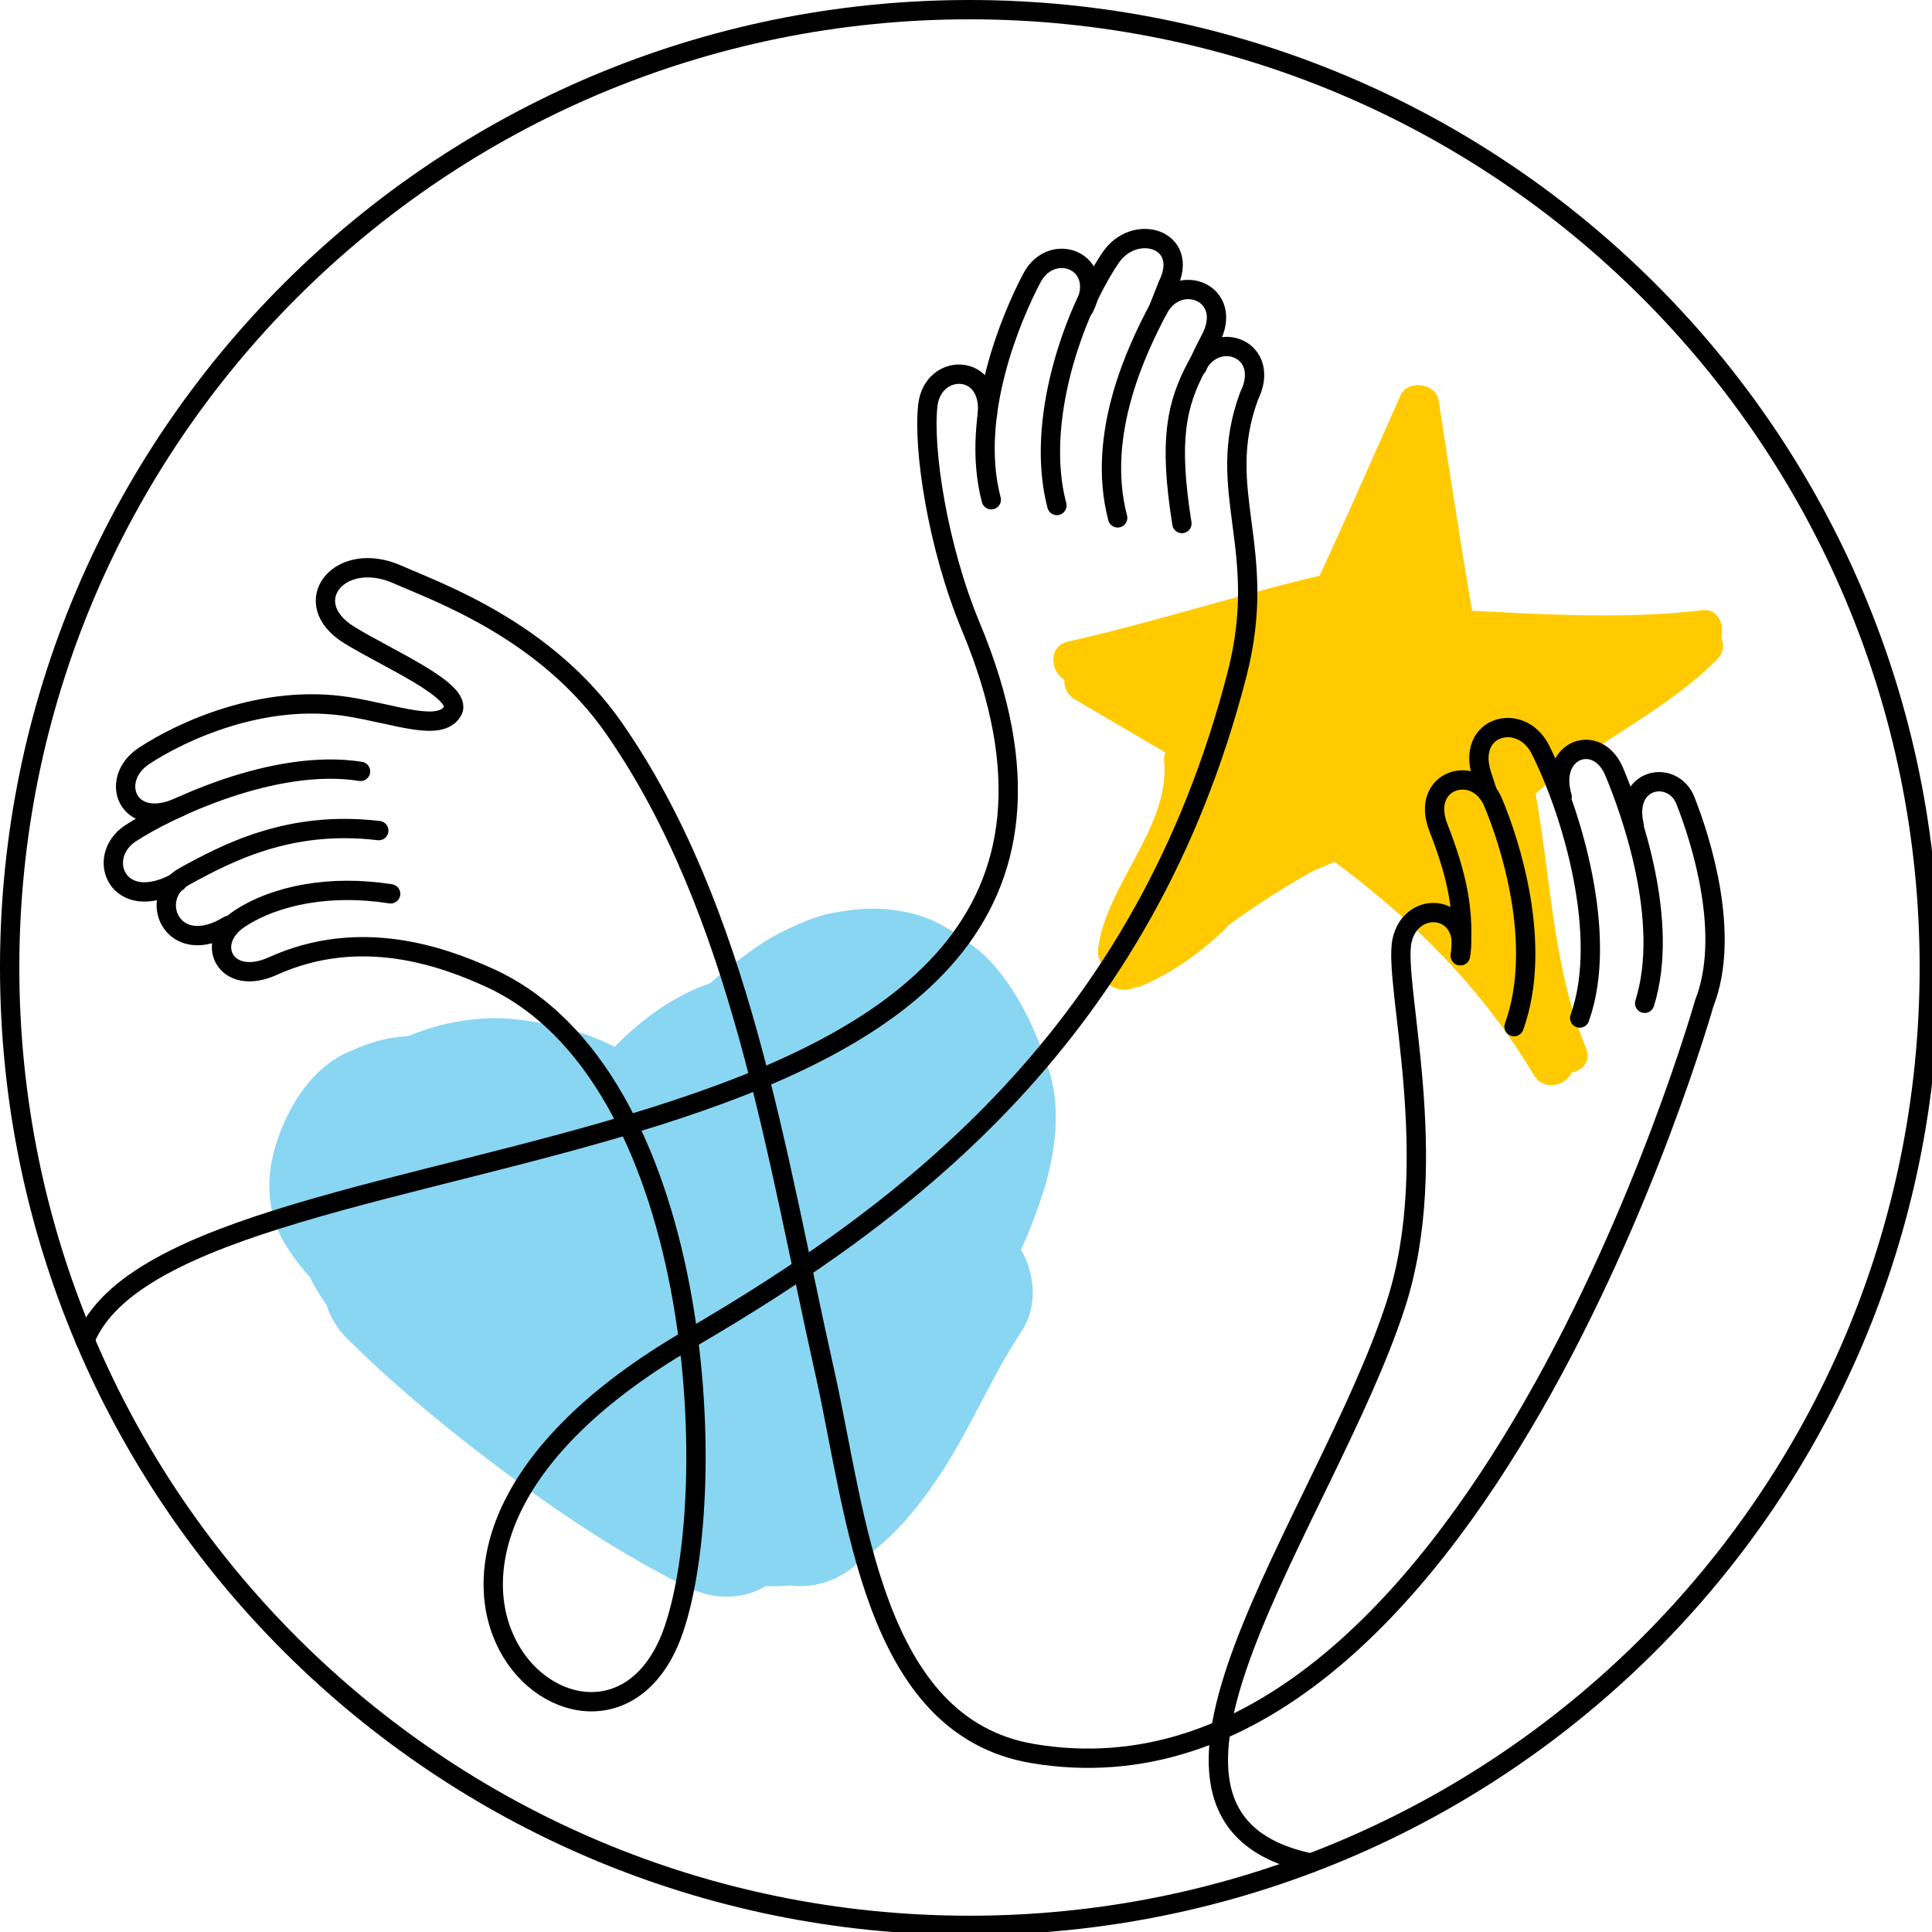 <?xml version="1.0" encoding="UTF-8"?> <svg xmlns="http://www.w3.org/2000/svg" width="150" height="150" viewBox="0 0 150 150"><g fill="none" fill-rule="evenodd"><path fill="#FFCB00" d="M133.628 49.497c.272-.992-.233-2.27-1.476-2.12-5.72.687-11.775.357-17.867.038-.914-5.436-1.752-10.887-2.59-16.335-.205-1.343-2.41-1.62-2.958-.386-2.076 4.677-4.141 9.357-6.28 14.004-6.546 1.552-12.954 3.63-19.518 5.111-1.583.357-1.41 2.317-.3 2.96-.032.583.229 1.187.777 1.51 2.366 1.393 4.725 2.766 7.065 4.146a1.53 1.53 0 0 0-.097.716c.445 5.055-4.438 9.475-5.122 14.463a1.824 1.824 0 0 0 .386 1.394c-.368 1.342 1.268 2.29 2.483 1.65.198-.009.396-.05.588-.135 2.41-1.054 4.474-2.544 6.37-4.356.085-.079.152-.169.21-.262a61.645 61.645 0 0 1 6.763-4.333 72.87 72.87 0 0 0 1.555-.65c6.012 4.477 11.38 9.694 15.482 16.574.727 1.221 2.454.857 2.913-.213.855-.158 1.548-.869 1.125-1.898-2.58-6.277-2.713-13.132-3.918-19.75 4.345-3.895 9.907-6.245 14.079-10.405.54-.54.575-1.189.33-1.723"></path><path fill="#89D6F2" d="M81.455 83.154c-.623-1.962-1.418-3.932-2.482-5.699-.843-1.397-1.895-2.818-3.195-3.836-1.585-1.242-3.155-2.295-5.17-2.745-2.094-.47-3.815-.386-5.912-.001-1.477.268-2.925.946-4.245 1.619-1.455.738-2.732 1.761-4.014 2.759-.456.354-.896.724-1.322 1.104-2.733.903-5.275 2.777-7.236 4.76-.055.055-.108.111-.16.166-2.31-1.215-4.836-1.788-7.443-2.115-2.377-.296-4.97.024-7.234.779-.456.152-.913.323-1.363.507-1.683.064-3.107.543-4.654 1.23-2.922 1.295-4.785 4.425-5.652 7.353-.812 2.747-.595 5.526 1.006 7.944.51.771 1.082 1.497 1.691 2.19.351.712.752 1.391 1.192 2.017l.088.119a6.191 6.191 0 0 0 1.547 2.561c4.031 4.013 8.465 7.599 13.033 10.978 4.168 3.083 8.546 5.937 13.185 8.261 1.57.786 3.18 1.117 4.91.642.517-.145 1-.346 1.45-.602a9.8 9.8 0 0 0 1.175-.008c.243-.006.482-.02.721-.043.254.031.514.049.776.049a6.406 6.406 0 0 0 4.507-1.861l.127-.133c2.685-1.764 4.815-4.474 6.558-7.209 2.165-3.402 3.717-7.169 5.945-10.53 1.29-1.944 1.108-4.443-.016-6.382a40.527 40.527 0 0 0 1.746-4.541c.911-2.914 1.382-6.364.441-9.333"></path><path stroke="#000" stroke-linecap="round" stroke-linejoin="round" stroke-width="1.5" d="M149.791 75.118c0 41.071-33.365 74.368-74.521 74.368-41.157 0-74.52-33.297-74.52-74.368C.75 34.044 34.113.75 75.27.75c41.156 0 74.521 33.295 74.521 74.37z"></path><path stroke="#000" stroke-linecap="round" stroke-linejoin="round" stroke-width="1.5" d="M113.38 74.199c.385-3.348-.276-6.298-1.704-9.948-1.468-3.758 2.937-5.062 4.244-1.968 1.305 3.095 3.917 11.076 1.632 17.427"></path><path stroke="#000" stroke-linecap="round" stroke-linejoin="round" stroke-width="1.5" d="M122.647 79.04c2.282-6.352-.623-16.003-3.05-20.84-1.505-3.004-5.802-1.87-4.55 1.964l.457 1.398M101.766 144.643c-17.163-3.58 1.155-26.605 6.596-43.326 3.689-11.34-.246-25.04.497-28.315.743-3.272 5.31-2.759 4.522 1.197M121.285 61.861c-1.094-3.696 2.727-5.061 4.031-1.966 1.307 3.095 4.375 11.649 2.375 18.001M17.756 71.847c-4.402 2.69-6.402-2.18-3.454-3.795 3.376-1.85 8.183-4.39 15.107-3.564"></path><path stroke="#000" stroke-linecap="round" stroke-linejoin="round" stroke-width="1.5" d="M13.76 68.484c-4.611 2.553-6.437-1.934-3.63-3.783 2.808-1.852 11.187-5.881 17.862-4.81M76.962 38.8c-1.718-6.528 1.583-14.247 3.155-17.217 1.573-2.967 5.85-1.284 4.055 2.33"></path><path stroke="#000" stroke-linecap="round" stroke-linejoin="round" stroke-width="1.5" d="M76.662 32.165c.353-4.02-4.242-4.034-4.625-.698s.738 10.952 3.338 17.183C94.42 94.274 13.871 85.985 6.598 104.048"></path><path stroke="#000" stroke-linecap="round" stroke-linejoin="round" stroke-width="1.5" d="M30.33 69.397c-4.639-.735-8.93.086-11.736 1.936-2.807 1.85-1.09 5.34 2.591 3.673 6.807-3.084 13.226-.718 16.761.88 16.611 7.51 18.177 39.508 14.364 50.636-5.375 15.7-29.3-4.78 1.141-22.52 17.141-9.991 35.43-23.781 42.6-51.687 2.513-9.78-1.81-14.146.923-21.557 1.794-3.615-2.482-5.3-4.054-2.33-1.572 2.97-2.199 5.689-1.157 12.217"></path><path stroke="#000" stroke-linecap="round" stroke-linejoin="round" stroke-width="1.5" d="M126.879 64.102c-.875-3.76 3-4.399 3.969-1.966 1.24 3.12 3.556 10.485 1.469 15.76 0 0-18.088 64.006-52.151 58.246-12.461-2.109-13.682-18.687-16.113-29.525-3.84-17.11-6.52-35.847-16.351-50.033-5.317-7.67-13.76-10.614-16.833-11.979-4.513-2-7.828 2.171-3.77 4.685 2.993 1.854 8.936 4.372 8.036 5.92-.956 1.651-4.364.261-8.083-.337-6.677-1.069-13.056 1.96-15.864 3.811-2.808 1.85-1.293 5.828 2.773 3.96M86.776 40.209c-1.718-6.53 1.585-13.251 3.157-16.22 1.572-2.966 5.94-1.236 4.053 2.33-.764 1.447-1.023 2.135-1.023 2.135"></path><path stroke="#000" stroke-linecap="round" stroke-linejoin="round" stroke-width="1.5" d="M82.056 39.247c-1.718-6.526 1.3-14.963 4.155-19.217 1.87-2.789 6.244-1.495 4.45 2.12l-.727 1.84"></path></g></svg> 